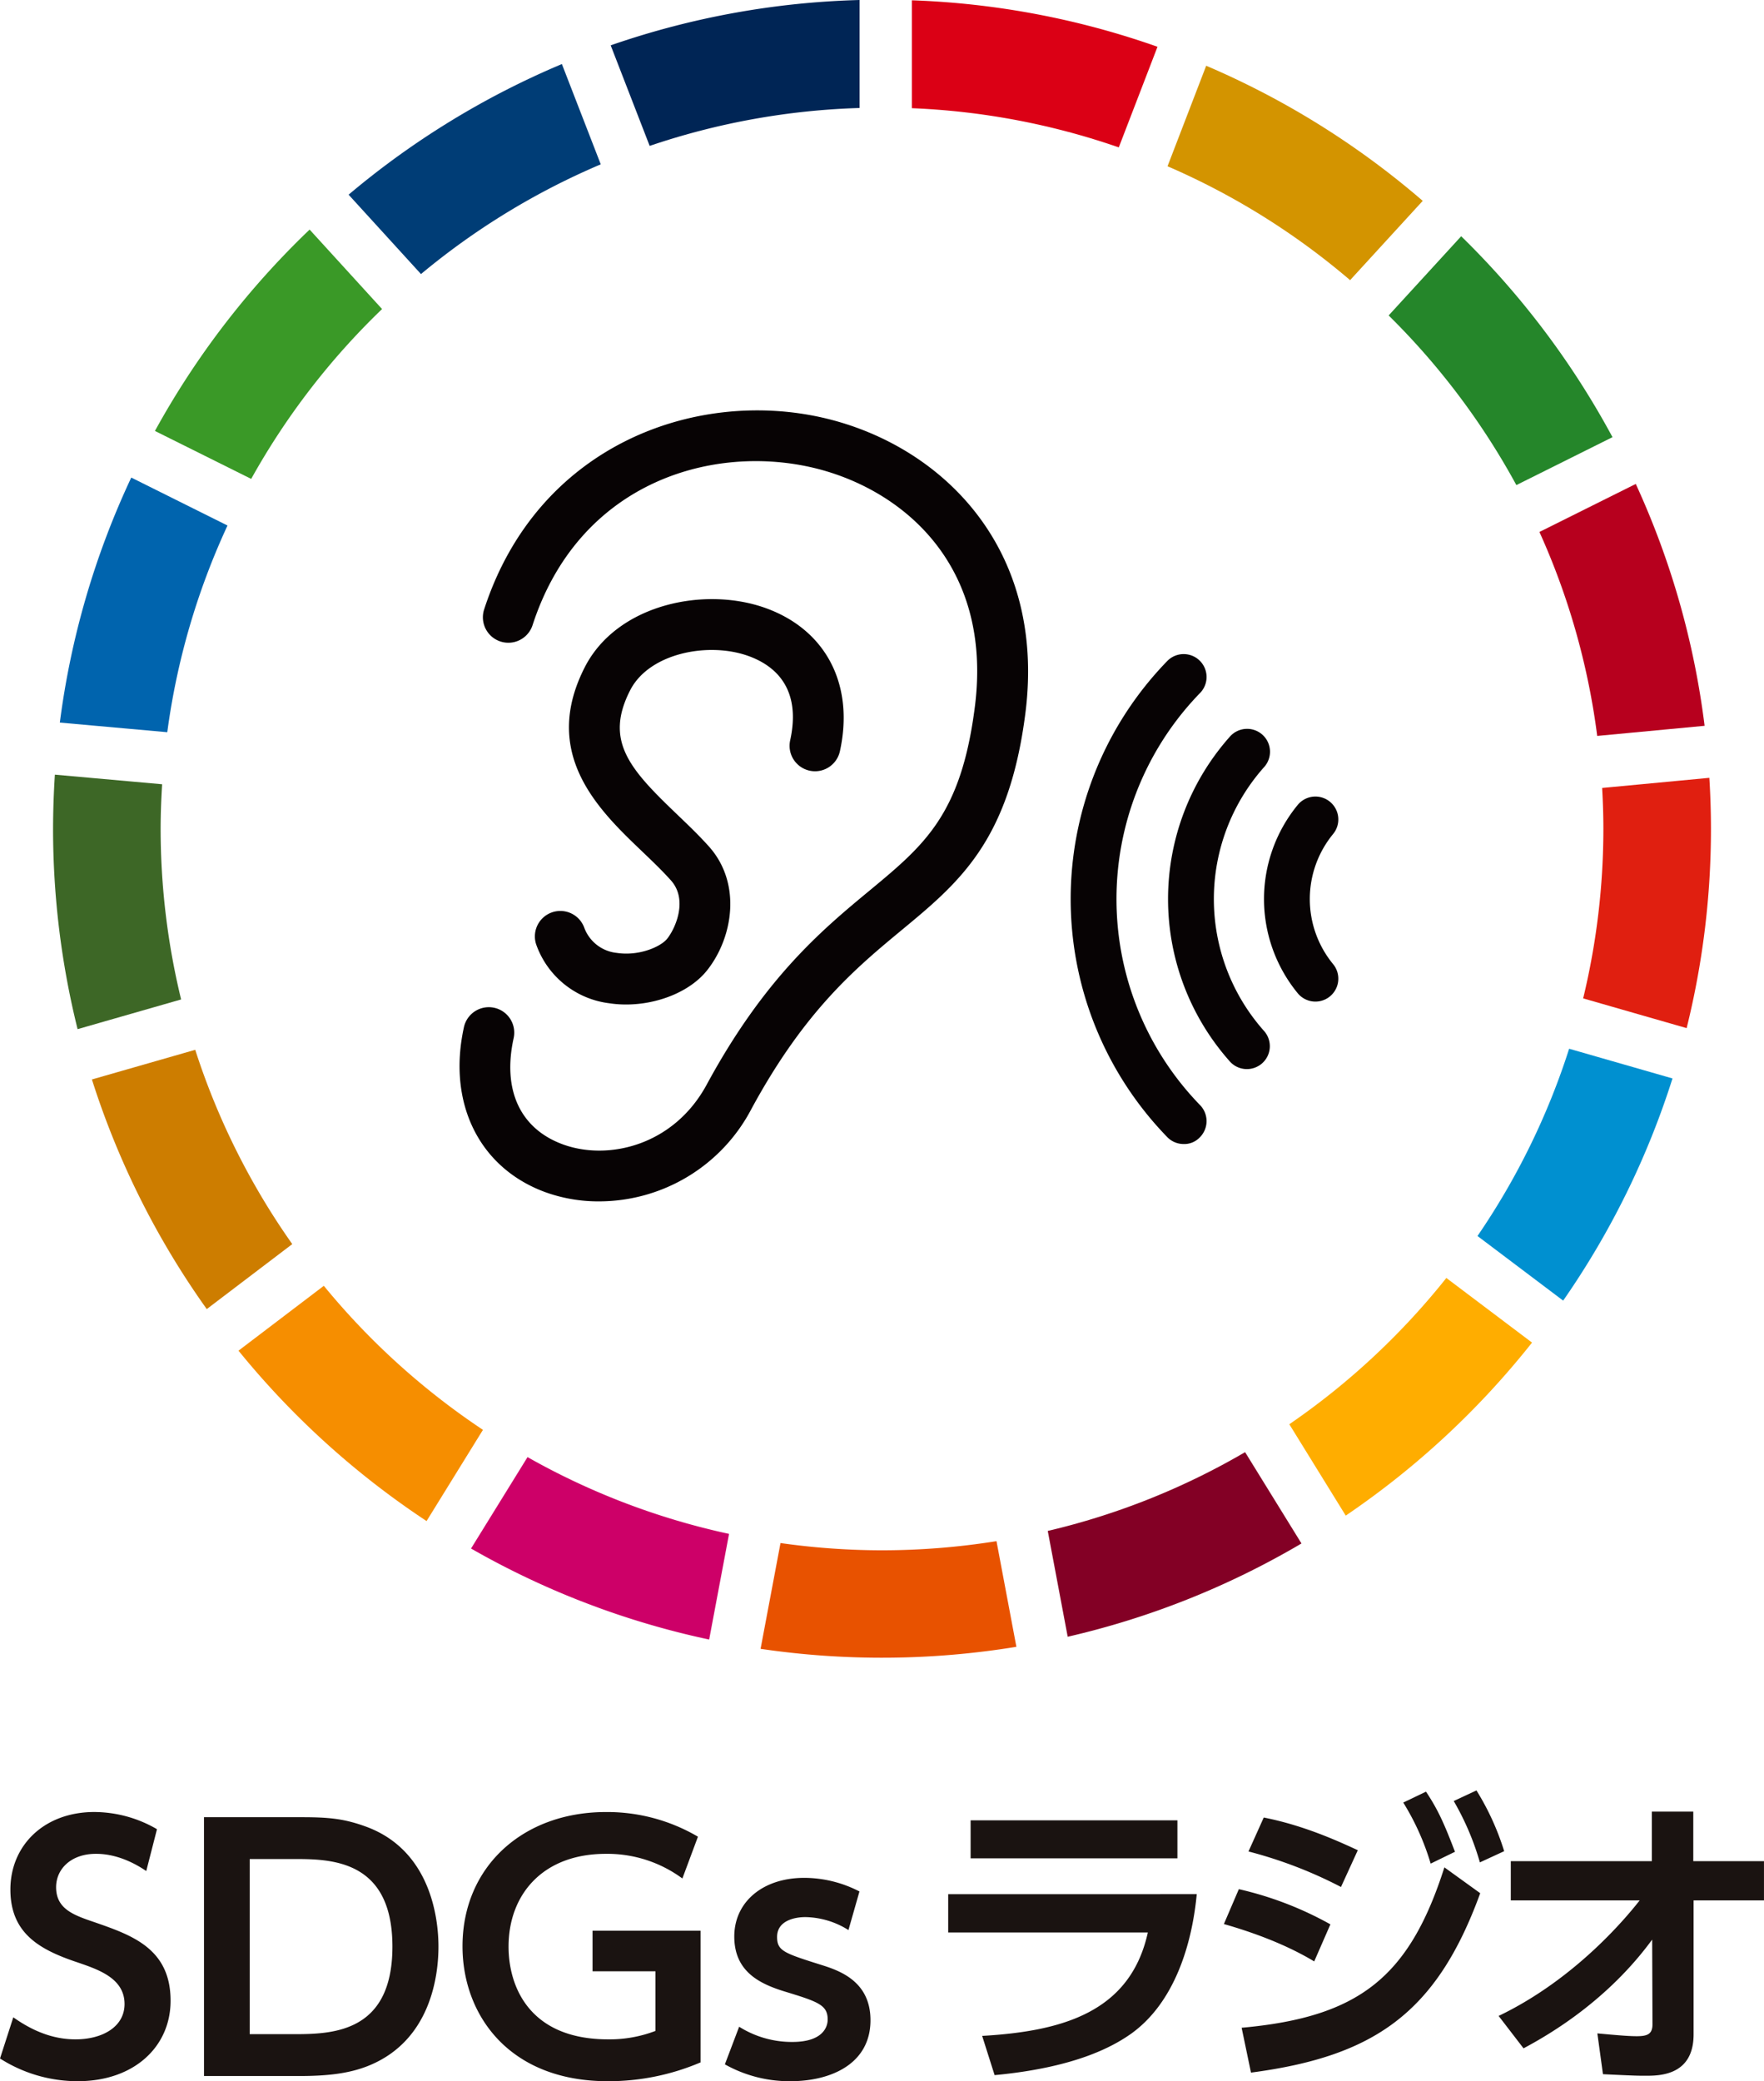 <svg height="506" width="428.915" xmlns="http://www.w3.org/2000/svg"><path d="M35.562 454.9c-6.151-4.181-10.959-4.181-12.3-4.181-5.834 0-9.619 3.55-9.619 8.124 0 5.283 4.258 6.78 9.384 8.515 9.067 3.154 18.451 6.387 18.451 19.083 0 11.2-8.911 19.556-22.551 19.556a35.075 35.075 0 01-18.925-5.52l3.233-10.015c5.993 4.258 11.04 5.361 15.14 5.361 6.465 0 11.907-2.995 11.907-8.594 0-6.23-6.308-8.359-11.355-10.093-9.226-3.075-16.4-7.017-16.4-17.741s8.2-18.846 20.422-18.846a30.483 30.483 0 0115.221 4.178zm14.039-13.09h23.735c6.86 0 10.489.393 15.85 2.366 15.377 5.756 17.427 21.92 17.427 29.1 0 6.78-1.735 23.024-17.348 29.1-4.493 1.735-9.54 2.366-16.56 2.366h-23.1zm11.12 52.751h10.25c9.385 0 24.445 0 24.445-21.288s-15.14-21.292-24.13-21.292H60.721zm105.2-37.849a30.7 30.7 0 00-18.61-5.993c-15.456 0-23.656 10.016-23.656 22.554 0 9.7 5.047 22.549 24.208 22.549a31.207 31.207 0 0011.513-2.049V479.27h-15.3v-9.858h26.259v32.015a57.093 57.093 0 01-22.552 4.574c-24.049 0-35.326-16.165-35.326-32.8 0-19.319 14.665-32.644 34.852-32.644a43.549 43.549 0 0122.395 5.993zm40.378 12.538a20.2 20.2 0 00-10.49-3.15c-2.6 0-6.862.869-6.862 4.81 0 3.391 1.656 3.944 10.647 6.783 4.572 1.418 12.063 4.02 12.063 13.483 0 10.567-9.54 14.825-19.477 14.825a32.055 32.055 0 01-15.927-4.1l3.47-9.147a24.046 24.046 0 0012.932 3.7c7.57 0 8.594-3.785 8.594-5.439 0-3.548-2.285-4.337-10.567-6.86-5.835-1.814-12.142-4.731-12.142-13.327 0-8.359 6.86-14.271 17.031-14.271a29.328 29.328 0 0113.405 3.31zm84.687-8.727c-1.136 12.116-5.378 26.429-16.054 34-4.544 3.182-13.708 8.179-33.094 10l-3.029-9.541c19.765-1.136 36.046-5.908 40.287-25.142h-48.544v-9.314zm-4.7-17.948v9.238h-50.282v-9.238zm33.261 34.3c-4.393-2.65-11.358-6.058-21.96-9.087l3.635-8.482a83.667 83.667 0 0122.264 8.557zm-17.645 16.13c28.474-2.574 40.742-12.192 49.3-39l8.71 6.285c-10.6 29.155-25.823 39.681-55.737 43.619zm24.157-34.228a106.328 106.328 0 00-22.491-8.634l3.711-8.253c9.617 1.893 17.795 5.6 22.869 7.95zm20.672-23.173c3.031 4.543 4.544 8.1 7.044 14.615l-5.908 2.877a61.314 61.314 0 00-6.663-14.842zm12.269-.3a63.465 63.465 0 016.74 14.768l-5.906 2.726a65.685 65.685 0 00-6.361-14.917zm8.348 26.733V452.5h34.3v-12.041h10.073V452.5h17.189v9.541h-17.113V494.6c0 10.073-8.331 10.073-11.738 10.073-1.589 0-2.423 0-10.3-.38l-1.364-9.919c5.756.53 7.8.682 9.617.682 2.574 0 3.786-.532 3.786-2.879l-.076-20.6c-3.1 4.165-12.343 16.359-31.276 26.429l-6.056-7.875c19.234-9.238 31.729-24.839 34.3-28.094z" fill="#1a1311"/><path d="M92.901 75.137L75.284 55.819a202.782 202.782 0 00-37.612 48.957l23.406 11.658a175.981 175.981 0 0131.823-41.297z" fill="#3a9927"/><path d="M328.275 68.115l17.66-19.282a202.149 202.149 0 00-52.65-32.849l-9.4 24.439a175.4 175.4 0 0144.39 27.692z" fill="#d39400"/><path d="M388.362 178.926l26.109-2.465a199.84 199.84 0 00-16.734-58.8l-23.426 11.676a174.172 174.172 0 0114.051 49.589z" fill="#b7001e"/><path d="M368.703 117.939l23.374-11.652a202.4 202.4 0 00-36.79-48.848l-17.639 19.255a175.973 175.973 0 0131.055 41.245z" fill="#25862a"/><path d="M39.058 201.52c0-3.644.147-7.255.366-10.845l-26.079-2.335a207.872 207.872 0 00-.442 13.146 201.823 201.823 0 005.964 48.729l25.172-7.222a175.734 175.734 0 01-4.981-41.473z" fill="#3d6726"/><path d="M313.496 346.276l13.718 22.21a203.29 203.29 0 0045.3-42.065l-20.835-15.712a176.376 176.376 0 01-38.183 35.567z" fill="#ffad00"/><path d="M415.624 189.111l-26.064 2.463c.186 3.293.3 6.605.3 9.945a175.682 175.682 0 01-4.917 41.216l25.161 7.23a200.944 200.944 0 005.914-48.48 198.535 198.535 0 00-.394-12.374z" fill="#e01f10"/><path d="M78.737 312.617l-20.745 15.77a203.086 203.086 0 0045.727 41.425l13.711-22.178a176.334 176.334 0 01-38.693-35.017z" fill="#f68e00"/><path d="M55.318 127.769l-23.4-11.66a200.22 200.22 0 00-17.37 59.57l26.124 2.342a174.151 174.151 0 0114.646-50.252z" fill="#0064ae"/><path d="M254.762 372.214l4.847 25.724a200.119 200.119 0 0056.844-22.679l-13.708-22.2a174.193 174.193 0 01-47.983 19.155z" fill="#830025"/><path d="M381.534 254.977a174.7 174.7 0 01-22.282 45.527l20.829 15.711a200.676 200.676 0 0026.584-54.016z" fill="#0090d0"/><path d="M214.458 376.921a176.736 176.736 0 01-24.679-1.763l-4.844 25.719a202.489 202.489 0 0062.2-.492l-4.838-25.687a176.528 176.528 0 01-27.839 2.223z" fill="#e85200"/><path d="M128.27 354.266l-13.739 22.223a200.68 200.68 0 0057.9 22.13l4.836-25.688a174.112 174.112 0 01-48.997-18.665z" fill="#cd0068"/><path d="M209.013 26.256V0a200.593 200.593 0 00-60.525 11.024l9.478 24.447a174.837 174.837 0 0151.047-9.215z" fill="#002555"/><path d="M47.47 255.237l-25.122 7.21a200.732 200.732 0 0027.927 55.828l20.791-15.8a174.658 174.658 0 01-23.596-47.238z" fill="#cd7d00"/><path d="M146.072 39.953l-9.45-24.38a201.509 201.509 0 00-51.859 31.76l17.6 19.3a175.371 175.371 0 0143.709-26.68z" fill="#003d76"/><path d="M272.031 35.836l9.415-24.464a200.159 200.159 0 00-59.723-11.3v26.234a174.792 174.792 0 0150.308 9.53z" fill="#db0015"/><path d="M307.34 218.589a36.1 36.1 0 018.257-22.962 5.57 5.57 0 018.583 7.1 24.913 24.913 0 000 31.724 5.57 5.57 0 01-8.583 7.1 36.111 36.111 0 01-8.257-22.962zm-8.311 39.472a5.525 5.525 0 003.838 1.855 5.6 5.6 0 004.025-1.4 5.567 5.567 0 00.456-7.862 48.243 48.243 0 010-64.131 5.569 5.569 0 10-8.318-7.406 59.378 59.378 0 000 78.945zm-17.362 16.1c.7.775 1.418 1.546 2.143 2.293a5.525 5.525 0 003.915 1.688 5.174 5.174 0 003.961-1.574 5.575 5.575 0 00.116-7.873 74.334 74.334 0 01-1.86-1.988 71.915 71.915 0 010-96.242c.6-.671 1.229-1.339 1.859-1.985a5.57 5.57 0 00-7.991-7.762 82.974 82.974 0 00-2.143 2.293 83.053 83.053 0 000 111.15zm-32.353-100.707c-3.966 31.053-16.053 41.066-30.053 52.661-11.049 9.153-23.572 19.528-36.555 43.5a41.861 41.861 0 01-37.077 22.472 37.952 37.952 0 01-13.189-2.293c-15.958-5.931-23.67-21.629-19.652-39.989a6.19 6.19 0 1112.093 2.647c-2.745 12.532 1.583 21.914 11.872 25.738 10.993 4.086 27.015.4 35.069-14.469 14.123-26.086 28.218-37.762 39.542-47.143 13.439-11.136 22.319-18.492 25.667-44.7 4.523-35.411-18.682-53.538-39.928-58.3-24.751-5.542-56.466 4.1-67.611 38.415a6.19 6.19 0 01-11.774-3.827c12.937-39.82 51.076-53.615 82.094-46.667 28.402 6.378 54.722 31.091 49.502 71.955zm-99.348 58.223a9.46 9.46 0 01-7.93-6.2 6.19 6.19 0 10-11.548 4.461 21.637 21.637 0 0017.6 13.974 27.226 27.226 0 004.141.311c7.782 0 15.6-3.179 19.666-8.266 6.274-7.862 8.571-21.105.47-30.164-2.426-2.71-5.126-5.293-7.734-7.788-11.547-11.046-17.765-17.9-11.34-30.311 4.707-8.968 19.075-11.711 28.774-8.173 6.149 2.242 12.887 7.615 10.064 20.476a6.19 6.19 0 0012.093 2.653c3.538-16.122-3.327-29.441-17.914-34.76-14.832-5.409-36.051-1.056-43.993 14.081-11.021 21.275 3.3 34.976 13.759 44.978 2.55 2.44 4.959 4.745 7.063 7.1 4.155 4.643 1.174 11.564-.918 14.188-1.552 1.94-6.807 4.27-12.253 3.44z" fill="#070304"/></svg>